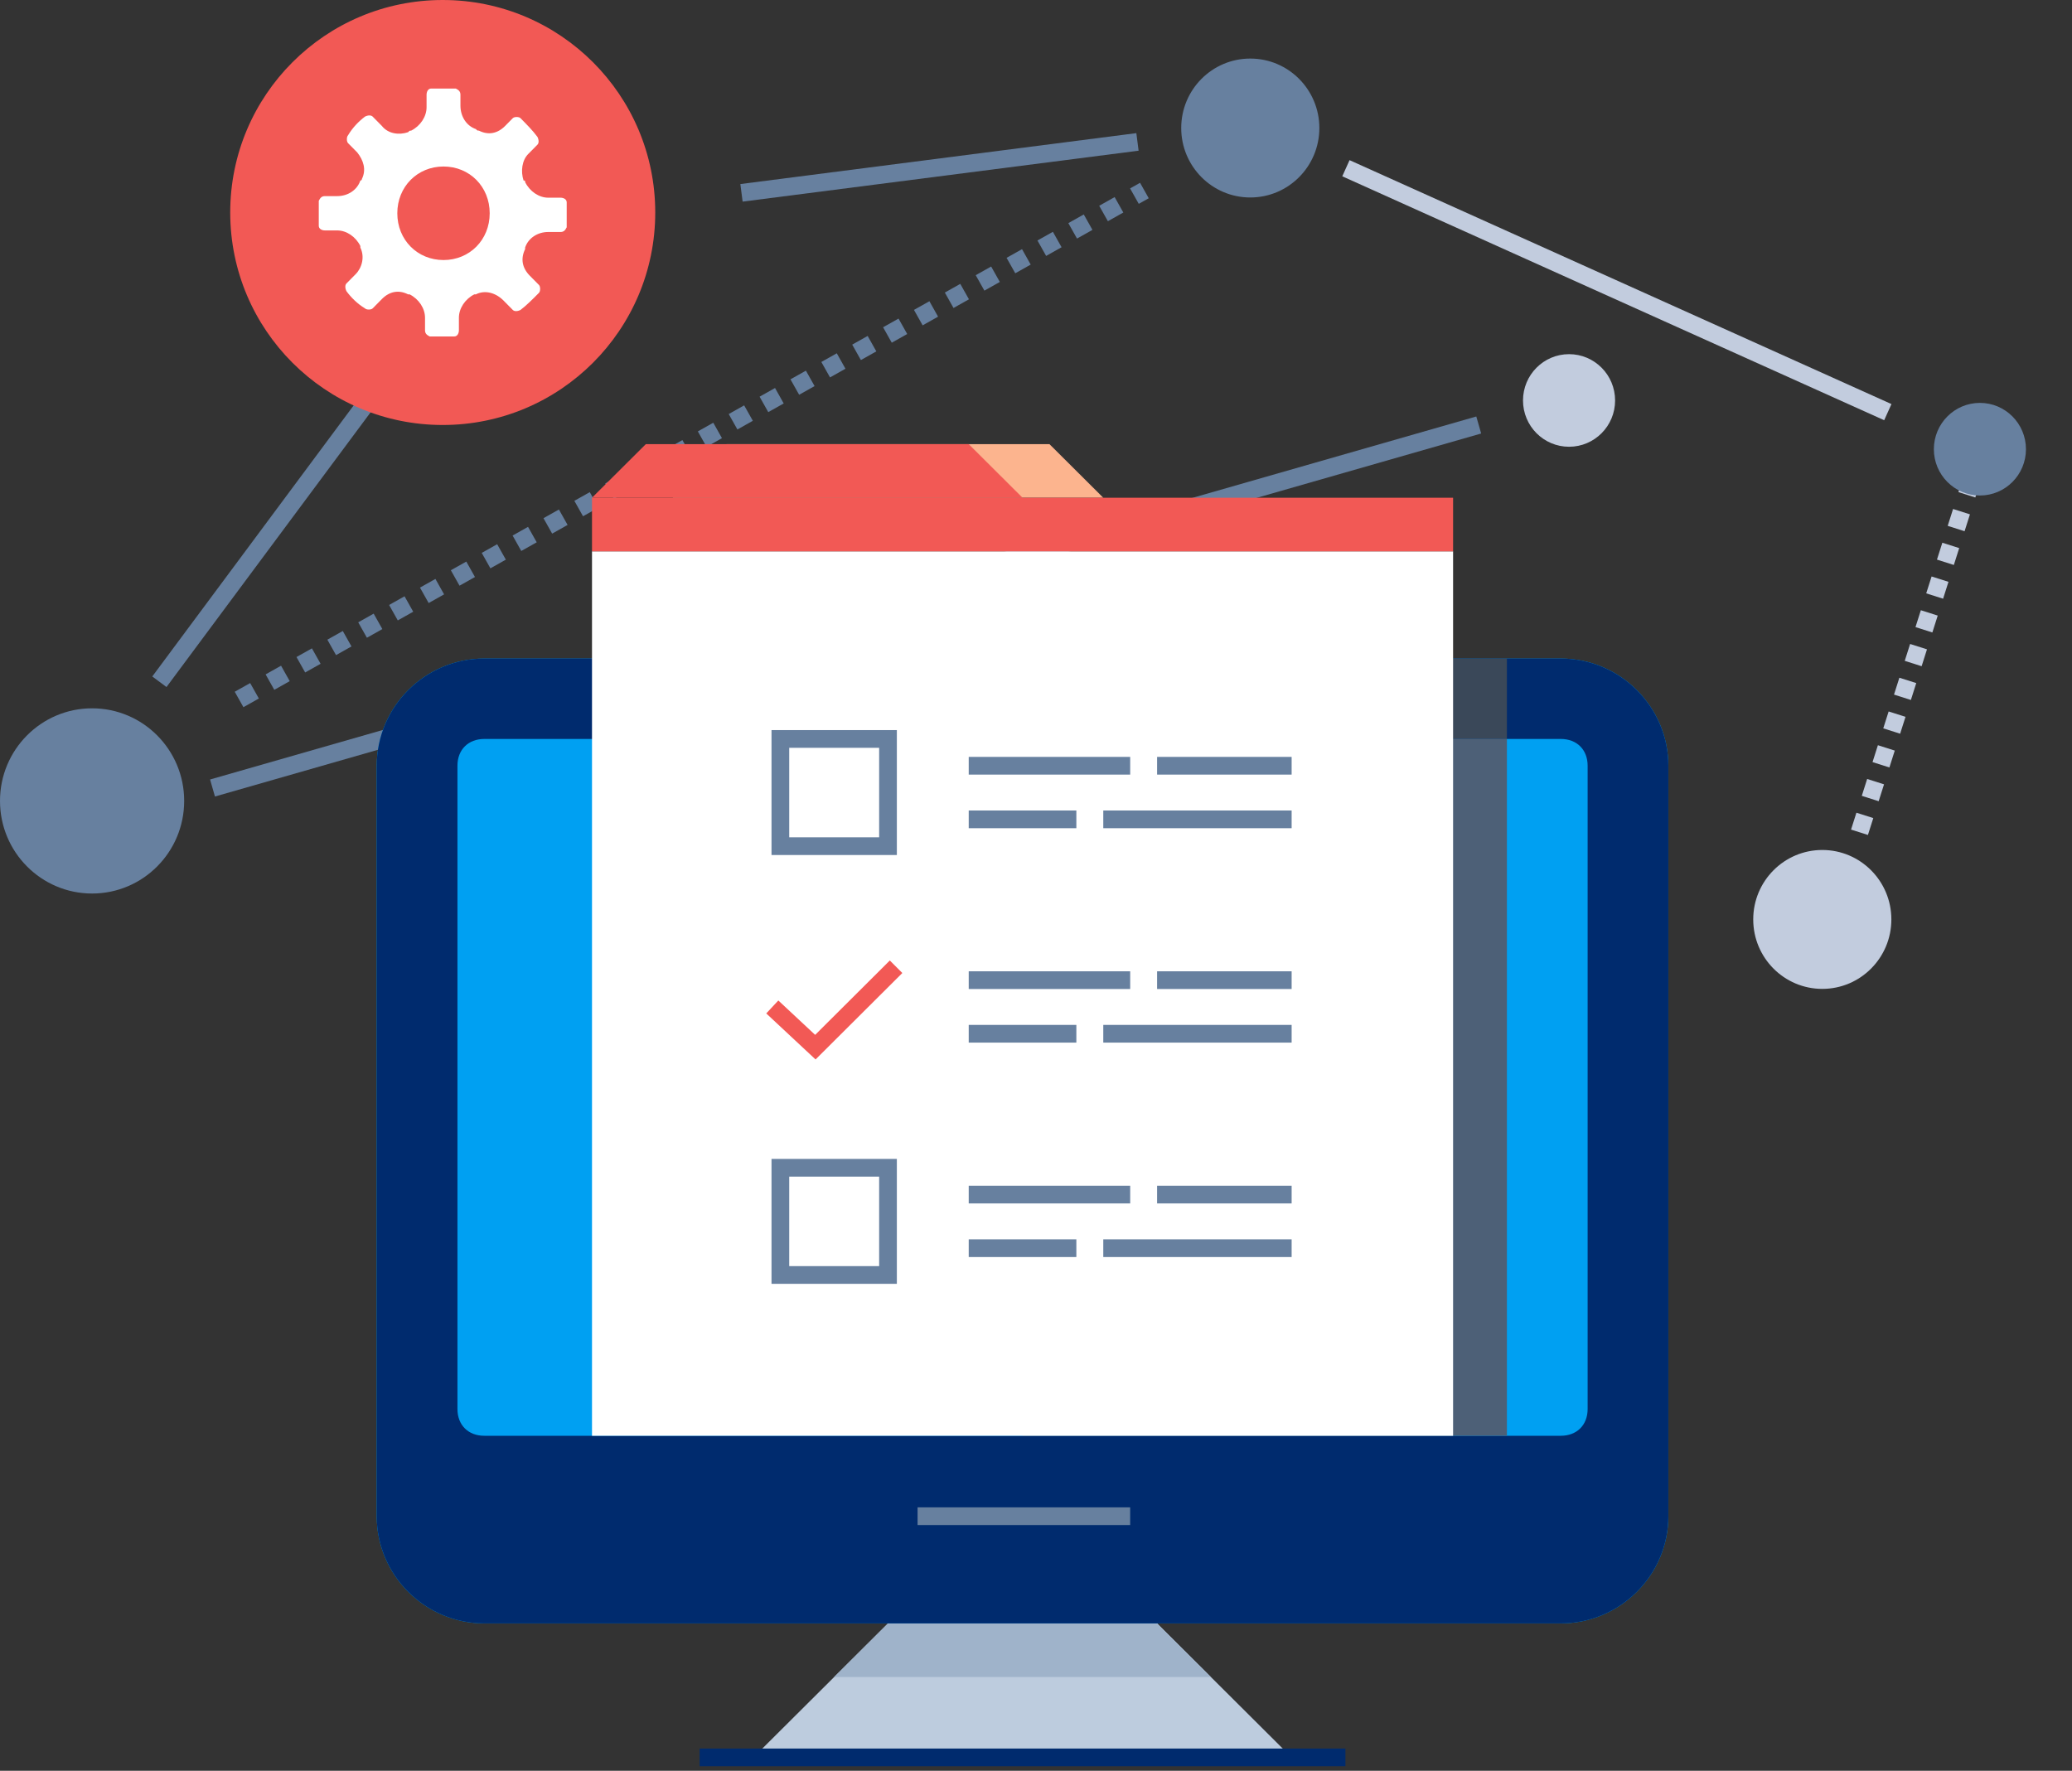 <svg xmlns="http://www.w3.org/2000/svg" width="117" height="100" viewBox="0 0 117 100" fill="none">
    <rect x="0" y="0" width="117" height="100" fill="#333333" stroke="none"/>
    <g clip-path="url(#clip0)">
        <path d="M13.5 39.5L64.621 10.759" stroke="#67809F" stroke-miterlimit="10" stroke-dasharray="1 1"/>
        <path
            d="M88.6 25.229C90.036 25.229 91.2 24.059 91.2 22.615C91.2 21.171 90.036 20 88.6 20C87.164 20 86 21.171 86 22.615C86 24.059 87.164 25.229 88.6 25.229Z"
            fill="#C2CCDE"/>
        <path
            d="M70.6 11.152C72.754 11.152 74.5 9.396 74.5 7.229C74.5 5.063 72.754 3.307 70.6 3.307C68.446 3.307 66.7 5.063 66.7 7.229C66.7 9.396 68.446 11.152 70.6 11.152Z"
            fill="#67809F"/>
        <path
            d="M5.2 50.459C8.072 50.459 10.4 48.118 10.4 45.229C10.4 42.341 8.072 40 5.2 40C2.328 40 0 42.341 0 45.229C0 48.118 2.328 50.459 5.2 50.459Z"
            fill="#67809F"/>
        <path d="M9 38.5L22 21" stroke="#67809F" stroke-miterlimit="10"/>
        <path d="M41.87 10.89L64.23 8.014" stroke="#67809F" stroke-miterlimit="10"/>
        <path d="M105 47L112 25" stroke="#C2CCDE" stroke-miterlimit="10" stroke-dasharray="1 1"/>
        <path
            d="M102.9 55.844C105.054 55.844 106.8 54.088 106.8 51.922C106.8 49.756 105.054 48 102.9 48C100.746 48 99 49.756 99 51.922C99 54.088 100.746 55.844 102.9 55.844Z"
            fill="#C2CCDE"/>
        <path
            d="M111.8 27.982C113.236 27.982 114.4 26.811 114.4 25.367C114.4 23.923 113.236 22.752 111.8 22.752C110.364 22.752 109.2 23.923 109.2 25.367C109.2 26.811 110.364 27.982 111.8 27.982Z"
            fill="#67809F"/>
        <path d="M106.6 23.275L76 9.5" stroke="#C2CCDE" stroke-miterlimit="10"/>
        <path d="M83.5 24L12 44.5" stroke="#67809F" stroke-miterlimit="10"/>
        <path
            d="M25 24C31.627 24 37 18.627 37 12C37 5.373 31.627 0 25 0C18.373 0 13 5.373 13 12C13 18.627 18.373 24 25 24Z"
            fill="#F25955"/>
        <path
            d="M32 11.428C32 11.252 31.826 11.164 31.652 11.164H30.956C30.435 11.164 29.913 10.811 29.652 10.283C29.652 10.195 29.652 10.195 29.565 10.195C29.391 9.667 29.478 9.05 29.826 8.698L30.348 8.17C30.435 8.082 30.435 7.906 30.348 7.73C30.087 7.377 29.739 7.025 29.391 6.673C29.304 6.585 29.044 6.585 28.956 6.673L28.522 7.113C28.087 7.553 27.565 7.642 27.044 7.377C26.956 7.377 26.956 7.377 26.87 7.289C26.348 7.113 26 6.585 26 5.969V5.352C26 5.176 25.913 5.088 25.739 5C25.478 5 25.304 5 25.044 5C24.783 5 24.609 5 24.348 5C24.174 5 24.087 5.176 24.087 5.352V6.057C24.087 6.585 23.739 7.113 23.217 7.377C23.13 7.377 23.13 7.377 23.044 7.465C22.522 7.642 21.913 7.553 21.565 7.113L21.044 6.585C20.956 6.497 20.783 6.497 20.609 6.585C20.261 6.849 19.913 7.201 19.652 7.642C19.565 7.73 19.565 7.994 19.652 8.082L20.174 8.61C20.522 9.05 20.696 9.579 20.435 10.107C20.435 10.107 20.435 10.195 20.348 10.195C20.174 10.723 19.652 11.075 19.044 11.075H18.348C18.174 11.075 18.087 11.164 18 11.34C18 11.516 18 11.78 18 11.956C18 12.22 18 12.484 18 12.748C18 12.925 18.174 13.013 18.348 13.013H19.044C19.565 13.013 20.087 13.365 20.348 13.893V13.981C20.609 14.509 20.435 15.126 20.087 15.478L19.565 16.006C19.478 16.094 19.478 16.27 19.565 16.447C19.826 16.799 20.174 17.151 20.609 17.415C20.696 17.503 20.956 17.503 21.044 17.415L21.565 16.887C22 16.447 22.522 16.358 23.044 16.623H23.13C23.652 16.887 24 17.415 24 17.943V18.648C24 18.824 24.087 18.912 24.261 19C24.522 19 24.696 19 24.956 19C25.217 19 25.391 19 25.652 19C25.826 19 25.913 18.824 25.913 18.648V17.943C25.913 17.415 26.261 16.887 26.783 16.623H26.87C27.391 16.358 28 16.535 28.435 16.975L28.956 17.503C29.044 17.591 29.217 17.591 29.391 17.503C29.739 17.239 30.087 16.887 30.435 16.535C30.522 16.447 30.522 16.182 30.435 16.094L29.913 15.566C29.478 15.126 29.391 14.598 29.652 14.069V13.981C29.826 13.453 30.348 13.101 30.956 13.101H31.652C31.826 13.101 31.913 13.013 32 12.836C32 12.572 32 12.308 32 12.044C32 11.78 32 11.604 32 11.428ZM25.044 14.685C23.565 14.685 22.435 13.541 22.435 12.044C22.435 10.547 23.565 9.403 25.044 9.403C26.522 9.403 27.652 10.547 27.652 12.044C27.652 13.541 26.522 14.685 25.044 14.685Z"
            fill="white"/>
        <path d="M65.337 91.676H50.142L42.545 99.243H72.934L65.337 91.676Z" fill="#BDCCDE"/>
        <path d="M39.506 99.243H75.973" stroke="#002B6E" stroke-miterlimit="10"/>
        <path d="M68.376 94.703L65.337 91.676H50.142L47.103 94.703H68.376Z" fill="#9FB3CA"/>
        <path
            d="M88.13 37.189H27.35C24.008 37.189 21.273 39.913 21.273 43.243V85.622C21.273 88.951 24.008 91.676 27.35 91.676H88.13C91.472 91.676 94.207 88.951 94.207 85.622V43.243C94.207 39.913 91.472 37.189 88.13 37.189Z"
            fill="#00A0F2"/>
        <path
            d="M88.13 37.189H27.35C24.008 37.189 21.273 39.913 21.273 43.243V85.622C21.273 88.951 24.008 91.676 27.35 91.676H88.13C91.472 91.676 94.207 88.951 94.207 85.622V43.243C94.207 39.913 91.472 37.189 88.13 37.189ZM25.831 43.243C25.831 42.335 26.439 41.73 27.35 41.73H88.13C89.041 41.73 89.649 42.335 89.649 43.243V79.568C89.649 80.476 89.041 81.081 88.13 81.081H27.35C26.439 81.081 25.831 80.476 25.831 79.568V43.243Z"
            fill="#002B6E"/>
        <path d="M51.813 85.622H63.817" stroke="#67809F" stroke-miterlimit="10"/>
        <path d="M85.091 37.189H57.74V41.73H85.091V37.189Z" fill="#3A4859"/>
        <path d="M85.091 41.73H57.74V81.081H85.091V41.73Z" fill="#4D6077"/>
        <path d="M82.052 31.135H33.429V81.081H82.052V31.135Z" fill="white"/>
        <path d="M54.701 67.46H63.818" stroke="#67809F" stroke-miterlimit="10"/>
        <path d="M65.338 67.46H72.935" stroke="#67809F" stroke-miterlimit="10"/>
        <path d="M60.779 70.487H54.701" stroke="#67809F" stroke-miterlimit="10"/>
        <path d="M72.935 70.487H62.299" stroke="#67809F" stroke-miterlimit="10"/>
        <path d="M54.701 55.351H63.818" stroke="#67809F" stroke-miterlimit="10"/>
        <path d="M65.338 55.351H72.935" stroke="#67809F" stroke-miterlimit="10"/>
        <path d="M60.779 58.378H54.701" stroke="#67809F" stroke-miterlimit="10"/>
        <path d="M72.935 58.378H62.299" stroke="#67809F" stroke-miterlimit="10"/>
        <path d="M50.143 65.946H44.065V72H50.143V65.946Z" stroke="#67809F" stroke-miterlimit="10"/>
        <path d="M54.701 43.243H63.818" stroke="#67809F" stroke-miterlimit="10"/>
        <path d="M65.338 43.243H72.935" stroke="#67809F" stroke-miterlimit="10"/>
        <path d="M60.779 46.27H54.701" stroke="#67809F" stroke-miterlimit="10"/>
        <path d="M72.935 46.27H62.299" stroke="#67809F" stroke-miterlimit="10"/>
        <path d="M50.143 41.73H44.065V47.784H50.143V41.73Z" stroke="#67809F" stroke-miterlimit="10"/>
        <path d="M50.599 54.594L46.041 59.135L43.609 56.865" stroke="#F25955" stroke-miterlimit="10"/>
        <path d="M41.026 25.081L37.987 28.108H62.299L59.26 25.081H41.026Z" fill="#FCB48E"/>
        <path d="M82.052 28.108H33.429V31.135H82.052V28.108Z" fill="#F25955"/>
        <path d="M36.468 25.081L33.429 28.108H57.74L54.701 25.081H36.468Z" fill="#F25955"/>
    </g>
    <defs>
        <clipPath id="clip0">
            <rect width="117" height="100" fill="white"/>
        </clipPath>
    </defs>
</svg>
